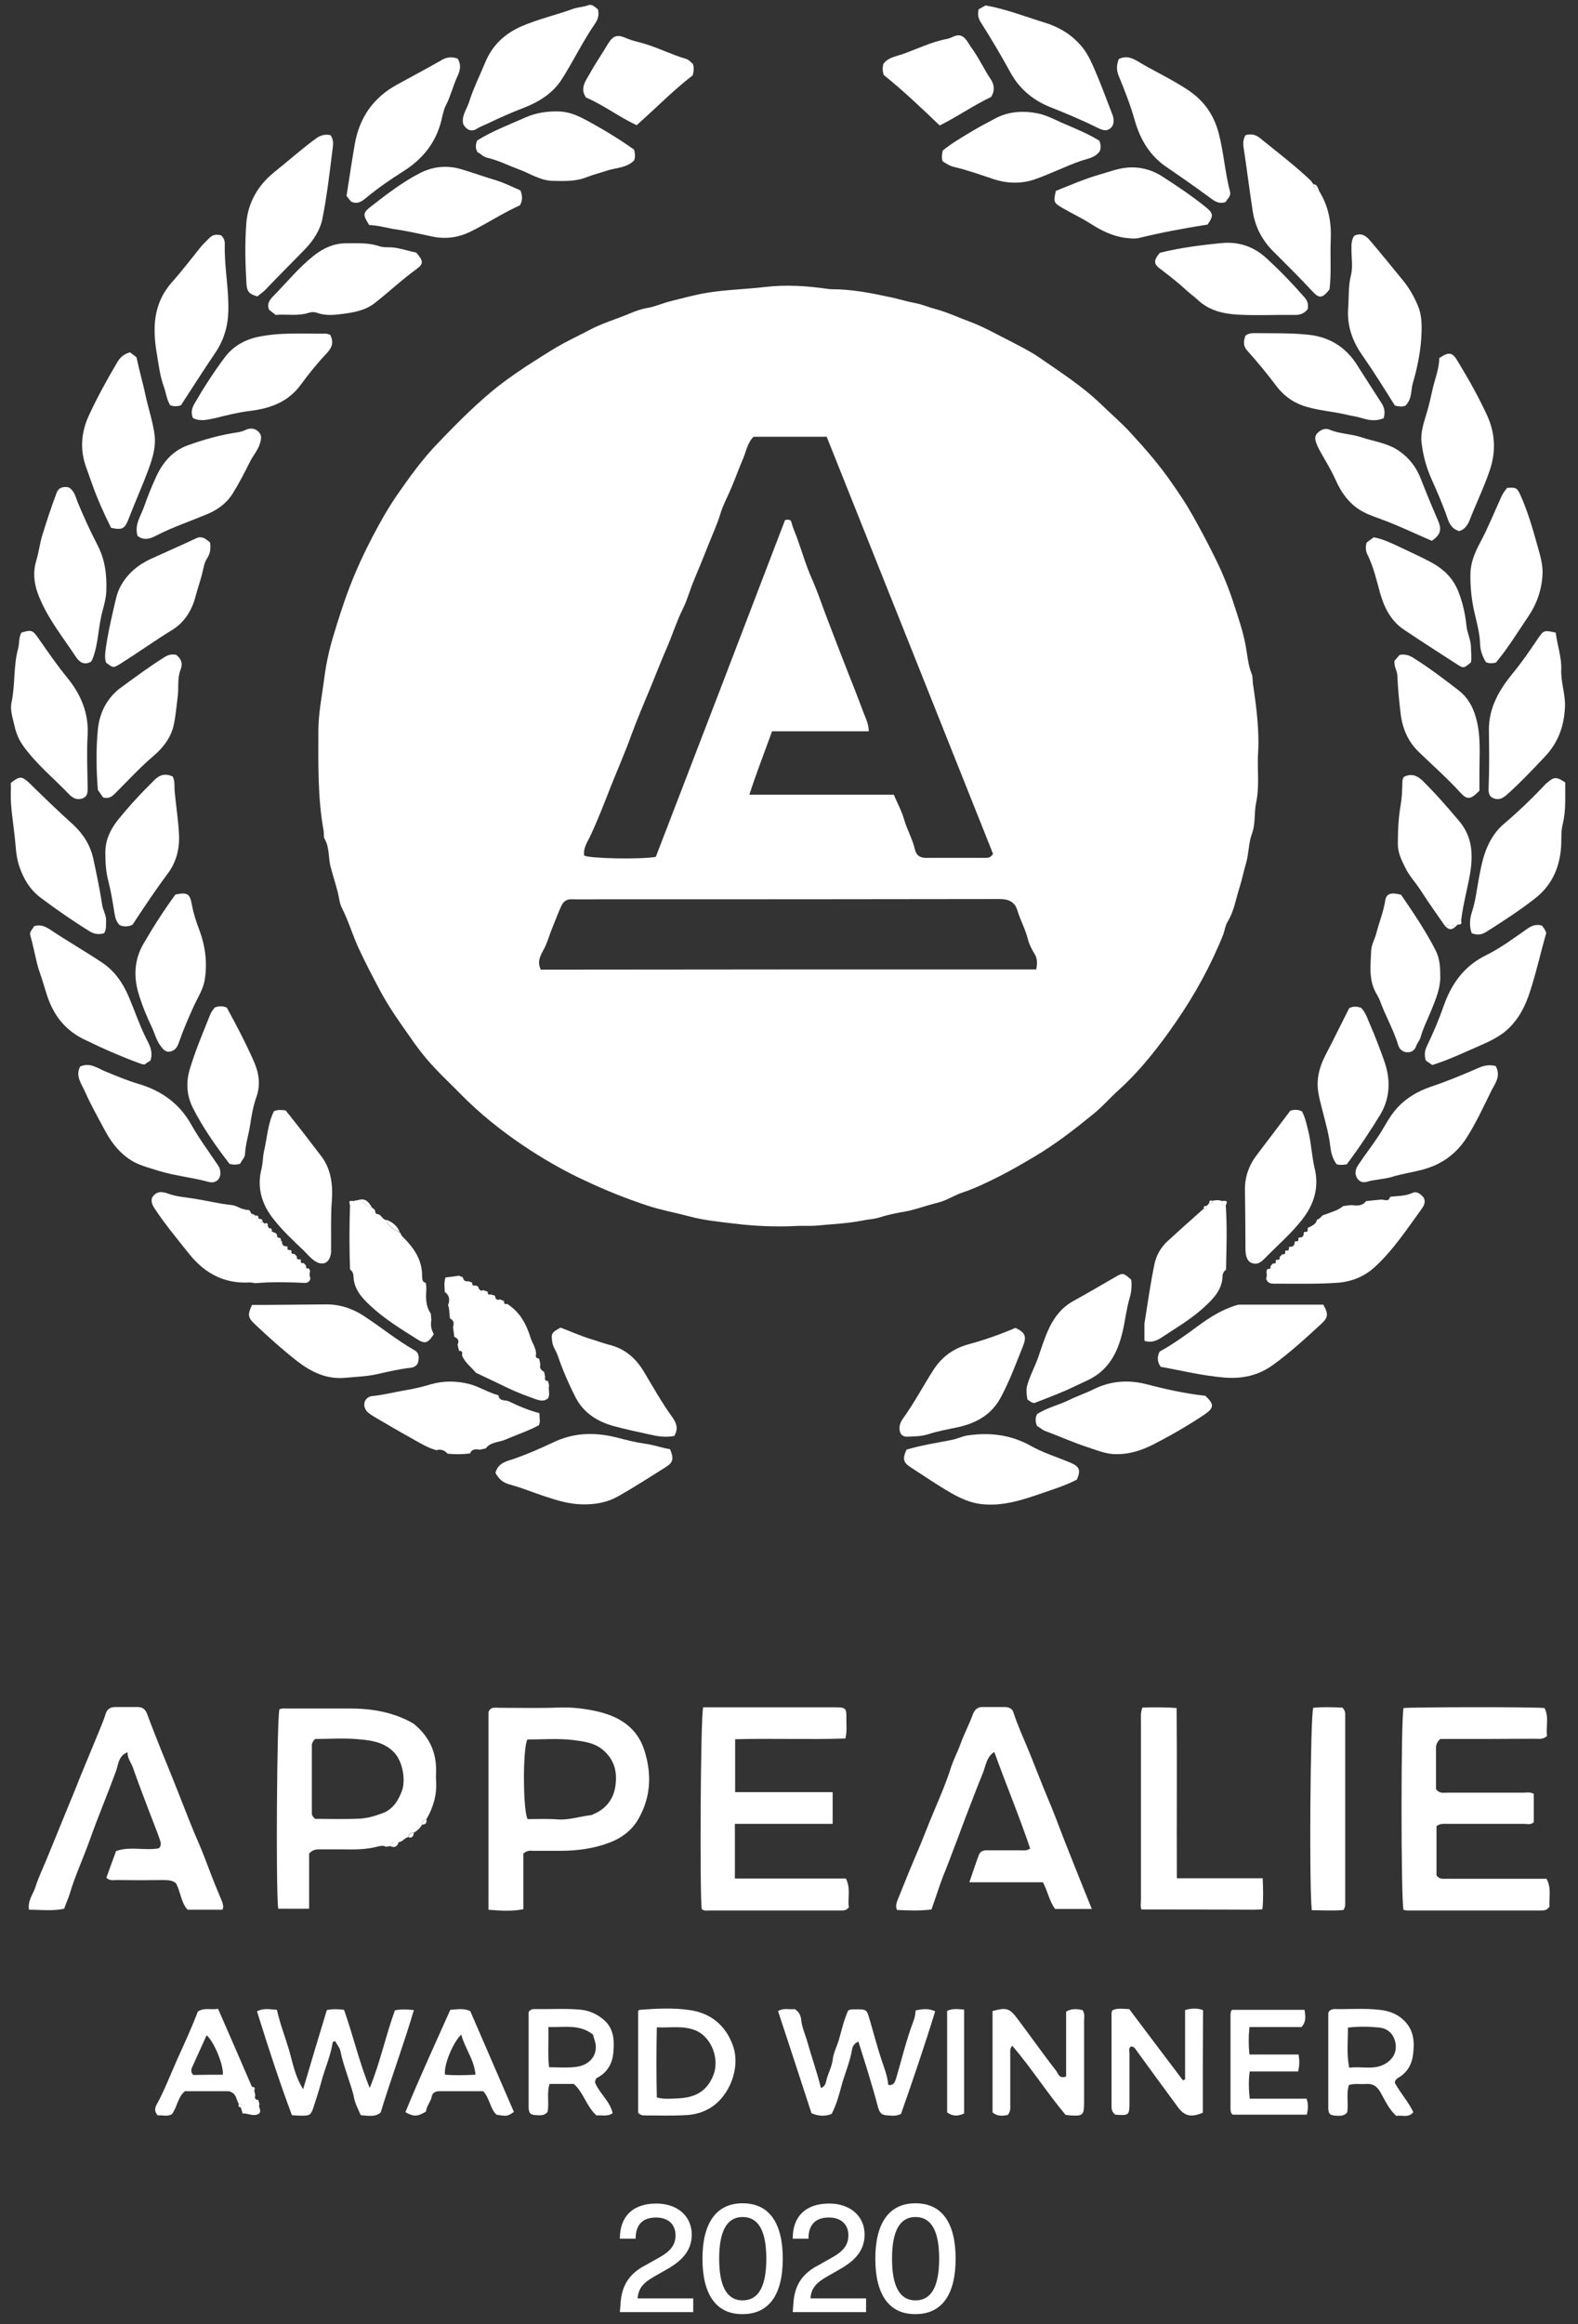 <svg width="106" height="156" viewBox="0 0 106 156" fill="none" xmlns="http://www.w3.org/2000/svg">
<rect x="0" y="0" width="106" height="156" fill="#333333" stroke="none"/>
<path d="M84.5 50.727C84.466 51.765 84.6 52.821 84.382 53.86C84.232 54.563 84.349 55.301 84.098 55.954C83.863 56.591 83.897 57.244 83.712 57.898C83.545 58.467 83.427 59.07 83.243 59.64C83.009 60.377 82.891 61.165 82.472 61.852C82.305 62.12 82.272 62.438 82.171 62.723C81.333 64.817 80.261 66.761 78.987 68.604C77.865 70.229 76.642 71.804 75.168 73.144C74.564 73.68 74.045 74.3 73.408 74.803C72.152 75.825 70.878 76.814 69.488 77.635C68.717 78.087 67.929 78.556 67.125 78.958C66.321 79.36 65.5 79.763 64.645 80.047C64.243 80.181 63.875 80.399 63.473 80.567C63.154 80.701 62.803 80.768 62.467 80.868C61.914 81.019 61.378 81.22 60.792 81.321C60.206 81.421 59.619 81.538 59.049 81.723C58.681 81.84 58.312 81.84 57.944 81.924C56.938 82.125 55.933 82.158 54.911 82.259C54.408 82.309 53.906 82.259 53.403 82.293C52.029 82.359 50.639 82.293 49.281 82.125C48.293 82.008 47.271 81.907 46.282 81.639C45.344 81.388 44.389 81.22 43.484 80.919C42.06 80.449 40.686 79.897 39.329 79.26C37.871 78.59 36.481 77.785 35.157 76.897C33.666 75.892 32.259 74.77 30.985 73.48C30.365 72.843 29.712 72.24 29.109 71.586C28.522 70.95 27.986 70.263 27.5 69.542C26.797 68.554 26.093 67.548 25.523 66.476C25.021 65.538 24.535 64.6 24.082 63.628C23.68 62.757 23.412 61.818 22.977 60.964C22.809 60.645 22.776 60.277 22.708 59.958C22.558 59.372 22.373 58.802 22.223 58.233C22.038 57.596 22.155 56.909 21.804 56.306C21.72 56.155 21.77 55.937 21.737 55.753C21.335 53.541 21.385 51.313 21.385 49.085C21.385 47.861 21.636 46.689 21.787 45.482C21.904 44.578 22.105 43.639 22.373 42.751C22.708 41.645 23.044 40.556 23.462 39.467C23.915 38.278 24.451 37.122 25.037 35.999C25.54 35.044 26.076 34.089 26.679 33.218C27.517 32.012 28.372 30.822 29.394 29.766C30.499 28.61 31.622 27.471 32.845 26.432C33.649 25.745 34.504 25.142 35.392 24.556C36.045 24.137 36.699 23.718 37.369 23.316C38.056 22.914 38.776 22.579 39.48 22.21C40.368 21.724 41.34 21.439 42.278 21.054C42.663 20.886 43.082 20.736 43.501 20.669C44.004 20.585 44.473 20.367 44.975 20.233C45.696 20.049 46.416 19.864 47.137 19.714C48.544 19.445 49.985 19.429 51.409 19.261C52.833 19.094 54.241 19.194 55.632 19.395C55.715 19.412 55.799 19.412 55.883 19.412C57.24 19.412 58.563 19.68 59.887 19.965C60.423 20.082 60.959 20.25 61.512 20.35C61.965 20.434 62.4 20.635 62.87 20.752C63.657 20.97 64.411 21.322 65.182 21.607C66.086 21.942 66.924 22.428 67.795 22.863C68.466 23.215 69.153 23.55 69.772 23.969C71.197 24.958 72.671 25.896 73.928 27.102C74.615 27.773 75.352 28.392 75.988 29.096C76.977 30.169 77.949 31.291 78.77 32.498C79.239 33.168 79.691 33.838 80.093 34.558C80.613 35.48 81.115 36.418 81.585 37.373C82.121 38.445 82.573 39.551 82.925 40.674C83.21 41.545 83.511 42.433 83.679 43.355C83.796 43.974 83.83 44.628 84.081 45.231C84.165 45.432 84.131 45.683 84.165 45.901C84.399 47.476 84.617 49.085 84.5 50.727ZM50.337 53.34C52.063 53.34 53.671 53.34 55.28 53.34C56.888 53.34 58.48 53.34 60.038 53.34C60.306 53.96 60.574 54.446 60.725 54.982C60.926 55.686 61.295 56.306 61.462 57.026C61.546 57.395 61.78 57.579 62.183 57.579C63.523 57.579 64.863 57.579 66.204 57.579C66.371 57.579 66.539 57.579 66.706 57.311C63.004 48.029 59.284 38.697 55.531 29.314C53.872 29.314 52.247 29.314 50.622 29.314C50.22 29.699 50.136 30.252 49.935 30.738C49.65 31.392 49.416 32.062 49.131 32.732C48.896 33.302 48.594 33.838 48.41 34.424C48.209 35.111 47.907 35.765 47.639 36.435C47.304 37.289 46.953 38.144 46.601 38.981C46.349 39.585 46.182 40.221 45.897 40.808C45.461 41.679 45.176 42.6 44.791 43.489C44.423 44.326 44.087 45.197 43.736 46.052C43.267 47.175 42.797 48.28 42.379 49.42C41.96 50.576 41.457 51.715 41.005 52.854C40.569 53.96 40.15 55.066 39.631 56.155C39.446 56.541 39.162 56.943 39.245 57.428C39.631 57.63 43.082 57.697 44.054 57.512C46.953 49.989 49.851 42.45 52.733 34.91C52.951 34.86 53.135 34.86 53.169 35.078C53.252 35.413 53.403 35.731 53.52 36.05C53.872 37.005 54.14 37.976 54.559 38.898C54.877 39.618 55.129 40.355 55.397 41.076C55.632 41.696 55.866 42.316 56.101 42.919C56.352 43.572 56.603 44.226 56.855 44.862C57.223 45.801 57.608 46.756 57.96 47.711C58.111 48.13 58.346 48.532 58.362 49.085C56.168 49.085 54.006 49.085 51.862 49.085C51.342 50.526 50.823 51.849 50.337 53.34ZM69.605 65.069C69.689 64.666 69.689 64.331 69.488 64.013C69.303 63.712 69.136 63.393 69.052 63.058C68.884 62.371 68.533 61.751 68.332 61.081C68.164 60.545 67.762 60.344 67.142 60.344C58.195 60.361 49.265 60.361 40.318 60.361C39.698 60.361 39.061 60.377 38.441 60.361C38.089 60.344 37.855 60.478 37.704 60.813C37.486 61.282 37.319 61.751 37.117 62.237C36.95 62.639 36.833 63.041 36.665 63.443C36.447 63.946 35.995 64.432 36.33 65.085C47.405 65.069 58.48 65.069 69.605 65.069Z" fill="white"/>
<path d="M96.747 116.723C96.546 116.908 96.463 117.092 96.463 117.31C96.463 118.248 96.463 119.186 96.463 120.091C96.68 120.393 96.948 120.326 97.183 120.326C98.892 120.326 100.618 120.326 102.327 120.326C102.545 120.326 102.779 120.259 103.03 120.409C103.03 121.029 103.03 121.666 103.03 122.303C102.829 122.504 102.595 122.42 102.377 122.42C100.668 122.42 98.942 122.42 97.233 122.42C96.982 122.42 96.731 122.387 96.496 122.571C96.496 123.66 96.496 124.766 96.496 125.871C96.664 126.156 96.965 126.106 97.216 126.106C99.21 126.106 101.187 126.106 103.181 126.106C103.416 126.106 103.634 126.106 103.885 126.106C104.237 126.743 104.036 127.396 104.086 127.966C103.918 128.234 103.717 128.234 103.5 128.234C100.5 128.234 97.518 128.234 94.519 128.234C94.435 128.234 94.352 128.2 94.284 128.2C94.1 127.715 94.1 115.182 94.284 114.646C94.787 114.579 103.081 114.562 103.751 114.646C104.069 115.249 103.835 115.919 103.918 116.522C103.65 116.774 103.366 116.707 103.097 116.707C101.003 116.723 98.892 116.723 96.747 116.723Z" fill="white"/>
<path d="M47.237 114.596C47.438 114.596 47.639 114.596 47.824 114.596C50.571 114.596 53.302 114.596 56.05 114.596C56.821 114.596 56.871 114.629 56.854 115.417C56.854 115.802 56.904 116.204 56.787 116.69C54.341 116.774 51.895 116.673 49.382 116.74C49.382 117.93 49.382 119.069 49.382 120.292C51.543 120.292 53.721 120.292 55.933 120.292C55.933 121.013 55.933 121.666 55.933 122.42C53.755 122.42 51.577 122.42 49.365 122.42C49.365 123.677 49.365 124.833 49.365 126.089C51.878 126.089 54.358 126.089 56.821 126.089C57.173 126.776 56.921 127.43 57.022 128.016C56.837 128.267 56.62 128.234 56.402 128.234C53.487 128.234 50.588 128.234 47.673 128.234C47.488 128.234 47.287 128.284 47.136 128.133C47.002 127.279 47.053 115.132 47.237 114.596Z" fill="white"/>
<path d="M35.157 124.414C35.157 125.62 35.157 126.86 35.157 128.15C34.37 128.301 33.616 128.251 32.812 128.184C32.812 123.744 32.812 119.354 32.812 114.981C32.812 114.847 32.895 114.746 33.013 114.663C33.197 114.595 33.398 114.629 33.616 114.629C34.939 114.629 36.246 114.663 37.57 114.612C38.475 114.579 39.379 114.696 40.234 114.897C41.641 115.249 42.797 115.969 43.283 117.477C43.803 119.103 43.719 120.677 42.848 122.152C42.429 122.856 41.775 123.358 40.988 123.66C39.916 124.079 38.776 124.229 37.62 124.229C37.017 124.229 36.414 124.229 35.794 124.229C35.61 124.213 35.408 124.196 35.157 124.414ZM35.442 122.102C36.079 122.102 36.766 122.068 37.419 122.118C38.206 122.185 38.944 121.917 39.698 121.834C39.815 121.817 39.882 121.75 39.983 121.716C40.736 121.364 41.189 120.744 41.323 119.974C41.474 119.069 41.34 118.231 40.602 117.544C39.983 116.958 39.212 116.891 38.475 116.79C37.469 116.673 36.431 116.757 35.425 116.757C35.107 117.343 35.124 121.532 35.442 122.102Z" fill="white"/>
<path d="M26.21 123.911C26.11 123.928 26.026 123.945 25.925 123.961C25.774 123.861 25.59 123.894 25.439 123.928C24.585 124.163 23.714 124.146 22.826 124.129C22.39 124.129 21.938 124.129 21.502 124.129C21.251 124.129 20.999 124.146 20.765 124.414C20.765 125.603 20.765 126.843 20.765 128.117C20.028 128.117 19.358 128.117 18.687 128.117C18.52 126.793 18.604 115.182 18.771 114.73C18.972 114.646 19.173 114.679 19.391 114.679C20.731 114.679 22.072 114.679 23.412 114.679C24.953 114.663 26.428 114.914 27.768 115.685C28.79 116.506 29.326 117.561 29.293 118.902C29.293 119.103 29.276 119.32 29.293 119.521C29.36 120.46 29.109 121.314 28.64 122.118C28.439 122.152 28.321 122.252 28.355 122.47C28.221 122.705 28.02 122.889 27.785 123.023C27.567 123.006 27.467 123.107 27.433 123.308C27.182 123.342 27.048 123.643 26.763 123.643C26.529 123.626 26.294 123.61 26.21 123.911ZM21.167 122.085C22.155 122.085 23.177 122.118 24.2 122.068C24.702 122.035 25.222 121.884 25.707 121.7C26.378 121.448 26.746 120.879 26.998 120.208C27.249 119.555 27.098 118.215 26.411 117.561C25.791 116.958 25.004 116.824 24.25 116.757C23.211 116.64 22.172 116.723 21.167 116.723C21.016 116.874 20.949 117.008 20.949 117.142C20.949 118.65 20.949 120.158 20.949 121.666C20.932 121.817 21.016 121.951 21.167 122.085Z" fill="white"/>
<path d="M62.568 128.167C61.764 128.267 61.01 128.234 60.256 128.2C60.138 127.932 60.222 127.748 60.289 127.547C60.675 126.592 61.06 125.62 61.462 124.682C61.948 123.576 62.367 122.42 62.853 121.297C63.221 120.426 63.59 119.555 63.875 118.65C64.059 118.081 64.344 117.561 64.545 116.991C64.779 116.355 65.098 115.752 65.332 115.115C65.466 114.73 65.684 114.562 66.053 114.579C66.539 114.579 67.008 114.579 67.494 114.579C67.779 114.579 67.996 114.679 68.08 114.947C68.348 115.785 68.717 116.589 69.052 117.394C69.521 118.516 69.94 119.655 70.409 120.761C70.778 121.616 71.096 122.487 71.431 123.358C71.783 124.263 72.151 125.151 72.503 126.056C72.772 126.726 73.04 127.379 73.341 128.133C72.47 128.133 71.682 128.133 70.878 128.133C70.493 127.631 70.392 126.977 70.057 126.341C68.466 126.341 66.823 126.341 65.115 126.341C65.349 125.67 65.533 125.084 65.751 124.514C65.852 124.229 66.103 124.179 66.371 124.196C67.075 124.196 67.795 124.196 68.499 124.196C68.717 124.196 68.951 124.246 69.203 124.079C68.466 121.901 67.578 119.773 66.79 117.595C66.254 117.93 66.22 118.533 66.019 119.019C65.617 120.007 65.232 121.013 64.847 122.018C64.595 122.671 64.361 123.341 64.109 123.978C63.858 124.632 63.623 125.285 63.355 125.922C63.071 126.659 62.853 127.396 62.568 128.167Z" fill="white"/>
<path d="M14.934 128.183C14.197 128.183 13.426 128.183 12.605 128.183C12.17 127.731 12.153 127.061 11.835 126.424C11.65 126.24 11.365 126.19 11.03 126.19C9.958 126.206 8.902 126.206 7.83 126.19C7.612 126.19 7.378 126.257 7.143 126.039C7.344 125.469 7.562 124.9 7.797 124.246C8.701 123.911 9.69 124.229 10.662 124.062C10.913 123.844 10.762 123.576 10.695 123.358C10.477 122.738 10.226 122.135 9.992 121.515C9.64 120.577 9.271 119.622 8.936 118.667C8.819 118.315 8.551 118.03 8.567 117.611C7.947 117.863 7.947 118.449 7.797 118.868C7.227 120.426 6.574 121.967 6.021 123.526C5.585 124.749 5.032 125.922 4.664 127.178C4.58 127.463 4.429 127.748 4.312 128.116C3.541 128.284 2.737 128.183 1.949 128.183C1.849 127.564 2.217 127.161 2.368 126.692C2.586 126.005 2.904 125.352 3.172 124.698C3.625 123.593 4.077 122.487 4.529 121.381C4.798 120.728 5.066 120.091 5.317 119.437C5.786 118.315 6.238 117.192 6.708 116.07C6.842 115.735 6.992 115.383 7.093 115.048C7.193 114.713 7.411 114.579 7.746 114.579C8.249 114.579 8.752 114.579 9.254 114.579C9.573 114.579 9.774 114.729 9.891 115.065C10.209 115.936 10.561 116.79 10.896 117.645C11.265 118.549 11.633 119.437 11.985 120.342C12.454 121.532 12.907 122.721 13.426 123.894C13.778 124.732 14.08 125.586 14.415 126.424C14.582 126.843 14.767 127.262 14.934 127.681C14.968 127.848 15.051 127.982 14.934 128.183Z" fill="white"/>
<path d="M76.675 128.167C76.591 127.949 76.642 127.714 76.642 127.48C76.642 123.492 76.642 119.488 76.642 115.5C76.642 115.232 76.608 114.947 76.742 114.612C77.446 114.595 78.2 114.579 79.038 114.646C79.071 118.432 79.038 122.219 79.054 126.072C80.981 126.072 82.874 126.072 84.818 126.072C84.852 126.826 84.868 127.48 84.801 128.15C84.617 128.167 84.433 128.183 84.248 128.183C81.718 128.167 79.188 128.167 76.675 128.167Z" fill="white"/>
<path d="M10.109 71.184C9.975 71.268 9.841 71.352 9.707 71.452C9.64 71.436 9.573 71.436 9.506 71.419C8.165 70.933 6.875 70.363 5.602 69.743C4.295 69.09 3.541 68.051 3.122 66.694C2.971 66.208 2.821 65.705 2.653 65.219C2.485 64.75 2.402 64.264 2.284 63.779C2.201 63.41 2.117 63.058 2.016 62.706C2.033 62.455 2.217 62.338 2.284 62.17C2.703 62.036 3.022 62.17 3.357 62.388C4.479 63.142 5.652 63.812 6.791 64.566C7.679 65.136 8.249 65.957 8.668 66.945C9.037 67.817 9.338 68.721 9.757 69.576C9.958 70.011 10.327 70.497 10.109 71.184Z" fill="white"/>
<path d="M96.211 71.486C96.061 71.385 95.927 71.285 95.776 71.184C95.675 70.849 95.692 70.547 95.843 70.229C96.262 69.358 96.647 68.47 96.965 67.548C97.485 66.074 98.306 64.868 99.797 64.13C100.785 63.644 101.69 62.974 102.595 62.338C102.93 62.103 103.215 62.036 103.567 62.12C103.701 62.271 103.801 62.421 103.868 62.622C103.5 63.896 103.215 65.203 102.796 66.493C102.461 67.565 101.975 68.503 101.121 69.224C100.584 69.659 99.964 69.944 99.344 70.212C98.339 70.648 97.334 71.134 96.211 71.486Z" fill="white"/>
<path d="M88.655 12.894C89.241 13.866 89.442 14.938 89.392 16.061C89.342 17.183 89.442 18.323 89.308 19.428C88.806 20.048 88.621 20.065 88.102 19.495C87.264 18.591 86.393 17.736 85.522 16.865C84.784 16.128 84.315 15.24 84.148 14.168C83.93 12.777 83.763 11.37 83.545 9.962C83.494 9.661 83.494 9.376 83.662 9.074C84.014 8.974 84.332 9.007 84.667 9.292C85.806 10.213 86.963 11.101 88.018 12.09C88.085 12.157 88.135 12.258 88.203 12.325C88.303 12.71 88.42 12.827 88.655 12.894Z" fill="white"/>
<path d="M100.484 44.477C100.232 44.527 100.031 44.544 99.814 44.444C99.612 44.108 99.445 43.706 99.428 43.304C99.411 42.433 99.143 41.612 98.976 40.791C98.825 40.02 98.758 39.266 98.775 38.496C98.791 37.725 99.093 37.038 99.445 36.385C99.981 35.379 100.4 34.324 100.869 33.302C100.97 33.084 101.104 32.916 101.238 32.749C101.858 32.699 101.908 32.749 102.142 33.251C102.628 34.34 102.963 35.496 103.282 36.653C103.449 37.256 103.65 37.876 103.617 38.546C103.567 39.585 103.231 40.54 102.662 41.377C101.958 42.416 101.305 43.489 100.484 44.477Z" fill="white"/>
<path d="M98.021 35.647C97.585 35.53 97.384 35.228 97.233 34.792C96.932 33.904 96.546 33.016 96.161 32.162C95.809 31.375 95.591 30.553 95.491 29.716C95.407 29.046 95.642 28.375 95.826 27.756C95.993 27.219 96.111 26.666 96.228 26.147C96.379 25.443 96.68 24.756 96.68 24.036C97.351 23.584 97.569 23.634 97.954 24.304C98.657 25.46 99.328 26.65 99.897 27.89C100.434 29.062 100.501 30.285 100.082 31.542C99.696 32.681 99.177 33.754 98.741 34.859C98.624 35.161 98.44 35.53 98.021 35.647Z" fill="white"/>
<path d="M22.206 9.074C22.39 9.342 22.39 9.61 22.356 9.879C22.155 11.487 21.971 13.112 21.653 14.704C21.502 15.441 21.066 16.111 20.547 16.664C19.642 17.602 18.704 18.524 17.799 19.479C17.631 19.647 17.447 19.747 17.296 19.898C16.76 19.747 16.593 19.579 16.559 19.094C16.475 17.736 16.442 16.379 16.543 15.022C16.643 13.615 17.33 12.442 18.402 11.571C19.374 10.8 20.296 9.962 21.301 9.242C21.636 9.041 21.887 9.007 22.206 9.074Z" fill="white"/>
<path d="M5.384 71.586C6.071 71.284 6.574 71.72 7.127 71.938C7.83 72.223 8.534 72.524 9.271 72.742C10.829 73.194 12.052 74.066 12.84 75.473C13.359 76.394 13.979 77.232 14.566 78.103C14.633 78.204 14.716 78.305 14.75 78.422C14.951 79.008 14.582 79.494 13.996 79.327C12.89 79.025 11.751 78.924 10.662 78.589C10.092 78.405 9.522 78.271 8.986 77.986C8.149 77.517 7.562 76.813 7.11 75.992C6.624 75.088 6.121 74.2 5.702 73.261C5.468 72.725 5.049 72.223 5.384 71.586Z" fill="white"/>
<path d="M8.735 23.651C8.886 23.768 9.037 23.869 9.171 23.986C9.355 24.874 9.606 25.729 9.791 26.6C9.975 27.454 10.26 28.275 10.377 29.146C10.494 29.951 10.26 30.721 9.992 31.459C9.573 32.598 9.07 33.704 8.634 34.843C8.383 35.48 8.232 35.597 7.462 35.429C6.976 34.458 6.523 33.452 6.155 32.397C6.037 32.062 5.92 31.743 5.803 31.408C5.351 30.202 5.451 29.012 5.97 27.89C6.54 26.65 7.21 25.444 7.914 24.254C8.115 23.936 8.366 23.751 8.735 23.651Z" fill="white"/>
<path d="M40.167 0.63C40.251 0.982 40.184 1.267 39.982 1.568C39.161 2.758 38.541 4.048 37.771 5.271C37.151 6.259 36.229 6.829 35.157 7.248C34.37 7.55 33.599 7.885 32.845 8.253C32.56 8.387 32.275 8.488 32.007 8.655C31.655 8.873 31.32 8.706 31.119 8.337C30.985 7.784 31.354 7.332 31.505 6.863C31.789 5.958 32.208 5.12 32.577 4.232C33.046 3.059 33.884 2.272 35.023 1.769C36.146 1.283 37.335 1.015 38.491 0.596C38.826 0.479 39.178 0.479 39.53 0.345C39.781 0.261 39.966 0.479 40.167 0.63Z" fill="white"/>
<path d="M75.151 3.964C75.787 3.646 76.273 4.031 76.709 4.283C77.731 4.869 78.787 5.372 79.775 6.025C80.864 6.745 81.534 7.684 81.869 8.957C82.204 10.247 82.288 11.571 82.623 12.861C82.707 13.179 82.439 13.347 82.322 13.565C81.92 13.699 81.651 13.548 81.333 13.313C80.361 12.593 79.373 11.906 78.368 11.219C77.228 10.448 76.592 9.359 76.223 8.069C75.938 7.064 75.553 6.075 75.151 5.104C75 4.718 74.983 4.417 75.151 3.964Z" fill="white"/>
<path d="M4.613 32.715C4.999 32.933 5.082 33.369 5.216 33.704C5.618 34.676 6.054 35.631 6.54 36.569C7.059 37.557 7.177 38.563 7.143 39.652C7.126 40.272 6.909 40.841 6.791 41.411C6.607 42.282 6.574 43.187 6.289 44.041C6.238 44.175 6.188 44.309 6.121 44.41C5.652 44.678 5.334 44.444 5.099 44.092C4.295 42.869 3.373 41.729 2.77 40.389C2.351 39.501 2.134 38.579 2.452 37.574C2.603 37.072 2.67 36.519 2.82 35.999C3.122 35.011 3.44 34.039 3.809 33.067C3.926 32.749 4.211 32.632 4.613 32.715Z" fill="white"/>
<path d="M100.467 71.552C100.836 72.206 100.45 72.692 100.216 73.144C99.663 74.25 99.16 75.373 98.49 76.411C97.77 77.5 96.798 78.187 95.508 78.522C94.854 78.69 94.167 78.79 93.514 78.992C92.961 79.159 92.358 79.159 91.805 79.327C91.554 79.394 91.302 79.327 91.151 79.059C90.984 78.774 91.051 78.472 91.219 78.221C91.671 77.534 92.174 76.897 92.626 76.21C93.028 75.59 93.346 74.92 93.849 74.367C94.486 73.68 95.24 73.245 96.111 72.943C97.217 72.575 98.306 72.122 99.378 71.653C99.78 71.486 100.099 71.469 100.467 71.552Z" fill="white"/>
<path d="M104.505 42.466C104.606 43.304 104.907 44.108 104.874 44.946C104.84 45.784 105.158 46.588 105.125 47.426C105.075 48.716 104.673 49.855 103.768 50.794C102.947 51.665 102.126 52.536 101.221 53.34C100.936 53.592 100.668 53.726 100.316 53.575C99.981 53.441 99.981 53.122 99.998 52.821C100.048 51.547 100.032 50.274 100.015 49.001C99.998 47.543 100.685 46.337 101.573 45.248C102.21 44.477 102.763 43.673 103.315 42.852C103.684 42.316 103.718 42.282 104.505 42.466Z" fill="white"/>
<path d="M98.859 62.639C98.691 62.17 98.725 61.701 98.859 61.265C99.11 60.528 99.194 59.757 99.328 59.02C99.478 58.249 99.612 57.479 99.948 56.758C100.199 56.205 100.551 55.703 101.003 55.317C101.975 54.496 102.896 53.608 103.768 52.687C103.818 52.62 103.885 52.57 103.952 52.519C104.388 52.134 104.572 52.134 105.142 52.519C105.125 53.424 105.209 54.362 104.974 55.317C104.84 55.837 104.907 56.39 104.857 56.943C104.739 58.333 104.187 59.489 103.064 60.344C102.025 61.148 100.919 61.868 99.797 62.572C99.462 62.773 99.194 62.757 98.859 62.639Z" fill="white"/>
<path d="M6.992 62.639C6.641 62.74 6.356 62.706 6.037 62.522C4.898 61.818 3.809 61.064 2.737 60.26C2.016 59.724 1.564 58.97 1.279 58.099C1.061 57.428 1.061 56.758 0.978 56.071C0.877 55.1 0.693 54.128 0.726 53.139C0.743 52.938 0.726 52.72 0.726 52.553C1.313 52.084 1.463 52.084 1.966 52.553C2.938 53.508 3.91 54.446 4.915 55.351C5.585 55.971 6.071 56.725 6.272 57.663C6.49 58.685 6.708 59.69 6.858 60.712C6.909 61.098 7.16 61.45 7.126 61.852C7.11 62.12 7.16 62.371 6.992 62.639Z" fill="white"/>
<path d="M1.43 42.466C2.117 42.248 2.2 42.299 2.586 42.852C3.206 43.74 3.826 44.644 4.513 45.482C5.434 46.605 5.97 47.878 5.886 49.352C5.819 50.509 5.87 51.648 5.886 52.804C5.886 53.122 5.92 53.457 5.535 53.592C5.183 53.709 4.915 53.592 4.647 53.323C3.608 52.234 2.418 51.279 1.53 50.023C1.262 49.637 1.078 49.202 0.977 48.733C0.86 48.196 0.659 47.677 0.776 47.141C1.028 45.951 0.894 44.728 1.212 43.555C1.312 43.203 1.245 42.835 1.43 42.466Z" fill="white"/>
<path d="M69.672 95.73C69.538 95.445 69.538 95.193 69.655 94.925C70.308 94.49 71.096 94.322 71.816 93.97C72.353 93.702 72.922 93.518 73.458 93.25C74.581 92.697 75.737 92.597 76.96 92.898C77.614 93.066 78.284 93.233 78.954 93.367C79.624 93.501 80.294 93.618 80.965 93.686C81.568 94.255 81.568 94.49 80.914 94.942C79.792 95.696 78.619 96.366 77.412 96.986C76.659 97.355 75.888 97.606 75.033 97.606C74.363 97.623 73.76 97.371 73.157 97.171C72.151 96.852 71.197 96.416 70.208 96.048C70.007 95.981 69.873 95.813 69.672 95.73Z" fill="white"/>
<path d="M23.58 13.531C23.496 13.431 23.379 13.28 23.278 13.146C23.462 11.973 23.63 10.834 23.831 9.678C24.149 7.885 25.071 6.544 26.713 5.656C27.718 5.104 28.74 4.567 29.729 3.998C30.064 3.813 30.399 3.813 30.734 3.931C30.985 4.299 30.918 4.701 30.767 5.037C30.449 5.69 30.298 6.394 29.963 7.047C29.796 7.365 29.729 7.751 29.645 8.103C29.259 9.627 28.355 10.716 27.031 11.537C26.21 12.057 25.389 12.626 24.635 13.246C24.35 13.481 24.049 13.749 23.58 13.531Z" fill="white"/>
<path d="M33.281 98.863C33.465 98.142 34.102 98.075 34.604 97.891C35.459 97.589 36.296 97.221 37.117 96.835C38.558 96.132 40.016 96.115 41.541 96.517C42.127 96.668 42.713 96.819 43.317 96.902C43.903 96.969 44.439 97.187 45.009 97.271C45.277 97.924 45.227 98.159 44.691 98.494C43.652 99.147 42.613 99.818 41.541 100.421C40.753 100.873 39.949 100.99 39.094 100.974C38.19 100.957 37.352 100.689 36.497 100.404C35.794 100.17 35.107 99.885 34.386 99.684C33.8 99.533 33.565 99.349 33.281 98.863Z" fill="white"/>
<path d="M94.402 27.236C94.201 27.303 93.983 27.303 93.698 27.219C92.994 26.097 92.274 24.941 91.503 23.835C90.833 22.88 90.464 21.824 90.565 20.635C90.615 19.914 90.565 19.194 90.749 18.473C90.883 17.937 90.783 17.351 90.783 16.781C90.783 16.446 90.766 16.111 90.967 15.826C91.453 15.592 91.788 15.843 92.056 16.178C92.793 17.032 93.497 17.921 94.218 18.792C94.636 19.294 94.955 19.847 95.223 20.467C95.491 21.07 95.508 21.69 95.491 22.294C95.457 23.483 95.223 24.639 94.888 25.779C94.77 26.248 94.854 26.784 94.402 27.236Z" fill="white"/>
<path d="M65.734 0.63C65.919 0.529 66.086 0.429 66.204 0.362C67.594 0.613 68.868 1.116 70.174 1.518C71.213 1.836 72.101 2.389 72.788 3.277C73.123 3.73 73.341 4.232 73.559 4.735C73.978 5.707 74.33 6.678 74.715 7.667C74.866 8.035 74.832 8.404 74.615 8.588C74.313 8.856 74.028 8.722 73.71 8.572C72.704 8.069 71.666 7.633 70.61 7.215C69.437 6.762 68.499 5.991 67.896 4.902C67.259 3.746 66.589 2.607 65.885 1.501C65.701 1.216 65.668 0.965 65.734 0.63Z" fill="white"/>
<path d="M72.336 99.315C71.582 99.7 70.845 99.935 70.108 100.186C68.75 100.655 67.41 101.124 65.919 100.957C65.198 100.873 64.562 100.588 63.959 100.253C63.02 99.717 62.115 99.097 61.211 98.511C60.675 98.176 60.608 97.941 60.892 97.304C61.881 97.003 62.903 96.852 63.925 96.651C64.294 96.584 64.629 96.4 64.997 96.349C66.489 96.132 67.896 96.299 69.219 97.036C70.074 97.522 70.996 97.79 71.9 98.176C72.503 98.427 72.621 98.678 72.336 99.315Z" fill="white"/>
<path d="M17.632 82.007C17.682 82.041 17.715 82.091 17.766 82.125C17.766 82.259 17.833 82.326 17.984 82.292C18.017 82.343 18.034 82.393 18.067 82.443C18.034 82.611 18.084 82.678 18.268 82.644C18.285 82.661 18.302 82.678 18.319 82.694C18.302 82.912 18.386 83.046 18.637 83.029C18.654 83.046 18.671 83.063 18.687 83.08C18.654 83.247 18.721 83.314 18.888 83.281C18.905 83.297 18.922 83.314 18.939 83.331C18.939 83.566 19.039 83.666 19.274 83.649C19.29 83.666 19.29 83.683 19.324 83.7C19.274 83.867 19.358 83.934 19.525 83.901C19.542 83.918 19.558 83.934 19.575 83.951C19.558 84.102 19.592 84.202 19.76 84.152C19.827 84.219 19.877 84.269 19.944 84.336C19.91 84.521 20.011 84.554 20.162 84.521C20.178 84.537 20.195 84.554 20.212 84.571C20.178 84.722 20.229 84.822 20.396 84.772C20.447 84.839 20.514 84.889 20.564 84.956C20.53 85.141 20.631 85.157 20.765 85.141C20.782 85.208 20.798 85.258 20.832 85.325C20.782 85.476 20.782 85.643 20.849 85.794C20.832 85.978 20.715 86.079 20.53 86.112C19.408 86.062 18.285 86.029 17.146 86.129C17.029 86.112 16.895 86.079 16.777 86.079C15.102 86.179 13.778 85.492 12.739 84.202C11.935 83.197 11.097 82.192 10.377 81.103C10.226 80.868 10.142 80.667 10.209 80.399C10.477 79.963 10.829 79.947 11.282 80.114C11.868 80.332 12.505 80.365 13.108 80.466C13.929 80.6 14.75 80.801 15.571 80.885C15.906 80.918 16.174 81.17 16.509 81.186C16.543 81.388 16.643 81.522 16.878 81.454C16.962 81.488 17.062 81.522 17.146 81.572C17.112 81.739 17.196 81.806 17.347 81.756C17.364 81.773 17.38 81.79 17.414 81.79C17.414 81.974 17.447 82.075 17.632 82.007Z" fill="white"/>
<path d="M31.572 97.556C31.069 97.623 30.566 97.623 30.064 97.573C29.863 97.338 29.611 97.254 29.31 97.338C28.707 97.171 28.17 96.835 27.634 96.534C26.813 96.081 25.992 95.596 25.188 95.126C25.02 95.026 24.836 94.909 24.685 94.775C24.283 94.356 24.468 93.752 25.037 93.702C25.741 93.635 26.428 93.451 27.132 93.334C27.735 93.233 28.355 93.099 28.941 92.915C29.829 92.663 30.7 92.68 31.588 92.915C32.242 93.099 32.828 93.484 33.482 93.652C33.532 94.071 33.934 93.954 34.169 94.054C34.822 94.373 35.492 94.657 36.196 94.842C36.213 94.858 36.229 94.875 36.246 94.892C36.213 95.143 36.33 95.394 36.196 95.663C35.492 96.048 34.705 96.299 33.934 96.634C33.498 96.819 32.946 96.785 32.627 97.221C32.493 97.254 32.359 97.271 32.225 97.305C31.94 97.254 31.706 97.254 31.572 97.556Z" fill="white"/>
<path d="M77.965 91.742C77.714 91.373 77.731 91.038 77.898 90.72C78.837 90.201 79.691 89.581 80.529 88.961C81.283 88.408 82.07 87.922 82.958 87.637C83.059 87.604 83.159 87.57 83.26 87.57C85.136 87.57 87.03 87.57 88.889 87.57C89.241 88.173 89.225 88.425 88.772 88.843C87.717 89.815 86.678 90.77 85.522 91.608C84.533 92.328 83.444 92.563 82.238 92.462C80.78 92.345 79.373 91.993 77.965 91.742Z" fill="white"/>
<path d="M16.928 87.587C17.297 87.587 17.665 87.587 18.017 87.587C19.291 87.57 20.564 87.57 21.854 87.553C22.809 87.537 23.663 87.822 24.434 88.324C25.59 89.078 26.646 89.949 27.852 90.636C28.137 90.787 28.154 91.089 28.104 91.357C28.053 91.642 27.852 91.776 27.567 91.809C26.797 91.893 26.043 92.077 25.289 92.245C24.585 92.395 23.898 92.412 23.194 92.479C21.938 92.597 20.916 92.094 19.977 91.374C18.972 90.586 18.017 89.731 17.096 88.86C16.643 88.425 16.627 88.24 16.928 87.587Z" fill="white"/>
<path d="M12.153 27.203C11.902 27.287 11.667 27.287 11.432 27.203C11.198 26.817 11.148 26.348 10.997 25.929C10.745 25.226 10.662 24.505 10.544 23.802C10.243 22.076 10.26 20.4 11.55 18.943C12.237 18.172 12.857 17.351 13.51 16.547C13.678 16.346 13.879 16.161 14.063 15.977C14.314 15.726 14.566 15.726 14.85 15.793C15.035 15.96 15.102 16.161 15.102 16.362C15.052 17.887 15.387 19.395 15.336 20.92C15.303 21.959 15.018 22.863 14.448 23.701C13.661 24.857 12.924 26.03 12.153 27.203Z" fill="white"/>
<path d="M91.771 80.617C92.106 80.583 92.458 80.55 92.793 80.516C93.011 80.516 93.279 80.701 93.38 80.332C93.866 80.265 94.368 80.298 94.854 80.081C95.189 79.913 95.441 80.164 95.642 80.399C95.809 80.767 95.575 81.036 95.407 81.27C94.469 82.56 93.581 83.901 92.408 84.99C91.721 85.643 90.867 86.012 89.912 86.096C88.538 86.196 87.164 86.162 85.773 86.162C85.488 86.162 85.17 86.213 85.053 85.827C85.103 85.677 85.103 85.509 85.07 85.358C85.086 85.291 85.103 85.241 85.136 85.174C85.27 85.191 85.388 85.157 85.338 84.99C85.388 84.923 85.455 84.872 85.505 84.805C85.689 84.839 85.723 84.755 85.689 84.604C85.706 84.588 85.723 84.571 85.74 84.554C85.891 84.588 85.991 84.554 85.957 84.37C86.025 84.303 86.075 84.252 86.142 84.186C86.326 84.219 86.36 84.118 86.326 83.984C86.343 83.968 86.36 83.951 86.376 83.934C86.544 83.968 86.611 83.901 86.577 83.733C86.594 83.716 86.611 83.7 86.628 83.683C86.862 83.7 86.963 83.599 86.963 83.365C86.98 83.348 86.996 83.331 87.013 83.314C87.181 83.348 87.248 83.281 87.214 83.113C87.231 83.096 87.248 83.08 87.264 83.063C87.516 83.08 87.583 82.946 87.583 82.728C87.6 82.711 87.616 82.694 87.633 82.677C87.817 82.728 87.868 82.627 87.834 82.46C87.851 82.443 87.868 82.426 87.868 82.409C88.119 82.275 88.404 82.192 88.471 81.857C88.705 81.823 88.772 81.538 89.007 81.522C89.426 81.354 89.878 81.253 90.23 80.952C90.414 80.935 90.582 80.902 90.766 80.885C91.135 80.935 91.503 80.969 91.771 80.617Z" fill="white"/>
<path d="M77.915 16.965C79.289 16.63 80.68 16.446 82.104 16.312C83.227 16.212 84.215 16.563 85.019 17.284C85.941 18.122 86.812 19.026 87.633 19.965C87.851 20.216 87.901 20.467 87.834 20.769C87.6 21.037 87.331 21.154 86.963 21.137C85.706 21.121 84.45 21.188 83.193 21.121C82.188 21.07 81.216 20.853 80.445 20.115C80.211 19.898 79.959 19.73 79.725 19.512C79.189 19.009 78.602 18.557 78.016 18.105C77.48 17.736 77.463 17.502 77.915 16.965Z" fill="white"/>
<path d="M86.678 74.551C86.963 74.468 87.197 74.468 87.465 74.602C87.683 75.037 87.784 75.506 87.901 75.992C88.085 76.78 88.119 77.601 88.303 78.388C88.621 79.678 88.286 80.801 87.499 81.823C86.761 82.778 85.84 83.566 85.002 84.42C84.768 84.654 84.5 84.973 83.997 84.738C83.746 84.571 83.662 84.236 83.662 83.834C83.662 82.51 83.645 81.203 83.628 79.879C83.612 78.975 83.913 78.17 84.466 77.467C85.186 76.512 85.924 75.54 86.678 74.551Z" fill="white"/>
<path d="M18.402 74.585C18.671 74.468 18.922 74.501 19.19 74.535C20.011 75.557 20.815 76.596 21.603 77.635C22.239 78.489 22.373 79.545 22.29 80.617C22.206 81.656 22.256 82.711 22.239 83.75C22.239 83.918 22.256 84.085 22.206 84.253C22.072 84.805 21.653 84.956 21.167 84.655C20.865 84.454 20.648 84.186 20.396 83.934C19.693 83.264 18.972 82.594 18.369 81.823C17.581 80.835 17.246 79.712 17.565 78.456C17.665 78.07 17.648 77.668 17.732 77.283C17.95 76.361 17.984 75.423 18.402 74.585Z" fill="white"/>
<path d="M16.124 78.12C15.872 78.187 15.655 78.187 15.42 78.12C14.499 76.931 13.627 75.691 12.94 74.334C12.555 73.546 12.471 72.675 12.756 71.737C13.141 70.463 13.661 69.257 14.147 68.034C14.214 67.883 14.331 67.766 14.415 67.632C14.683 67.514 14.951 67.514 15.236 67.632C15.856 68.771 16.476 69.944 17.012 71.15C17.347 71.888 17.548 72.709 17.23 73.613C17.012 74.216 16.895 74.887 16.794 75.557C16.693 76.193 16.492 76.813 16.459 77.45C16.459 77.685 16.241 77.886 16.124 78.12Z" fill="white"/>
<path d="M90.464 78.154C90.33 78.171 90.213 78.188 90.096 78.188C89.995 78.188 89.895 78.171 89.794 78.154C89.509 77.785 89.409 77.367 89.359 76.931C89.275 76.177 89.057 75.423 88.873 74.686C88.739 74.15 88.571 73.597 88.521 73.044C88.454 72.273 88.672 71.536 89.023 70.849C89.576 69.793 90.096 68.721 90.632 67.666C90.9 67.531 91.168 67.548 91.436 67.649C91.771 68.001 91.889 68.47 92.09 68.905C92.408 69.643 92.693 70.397 92.961 71.15C93.413 72.39 93.413 73.63 92.726 74.803C92.039 75.926 91.285 77.065 90.464 78.154Z" fill="white"/>
<path d="M96.178 36.301C95.089 35.831 94.05 35.329 92.978 34.927C92.508 34.742 92.039 34.608 91.604 34.374C90.682 33.905 90.113 33.1 89.71 32.196C89.392 31.492 88.99 30.855 88.621 30.185C88.538 30.034 88.471 29.884 88.42 29.733C88.32 29.481 88.303 29.247 88.521 29.046C88.755 28.828 89.023 28.711 89.325 28.845C89.995 29.13 90.733 29.113 91.436 29.347C92.291 29.632 93.212 29.733 93.983 30.269C94.687 30.755 95.156 31.391 95.457 32.179C95.809 33.084 96.178 33.972 96.563 34.86C96.865 35.513 96.798 35.882 96.178 36.301Z" fill="white"/>
<path d="M81.115 15.073C79.524 15.324 77.999 15.609 76.491 15.977C76.189 16.044 75.871 15.994 75.553 15.961C74.732 15.843 74.011 15.492 73.324 15.056C72.704 14.654 72.018 14.335 71.381 13.967C70.794 13.615 70.744 13.581 70.928 12.811C71.867 12.442 72.805 12.023 73.794 11.738C74.514 11.537 75.184 11.252 75.955 11.236C76.726 11.219 77.446 11.437 78.066 11.839C79.055 12.476 80.01 13.112 80.931 13.85C81.501 14.302 81.551 14.453 81.115 15.073Z" fill="white"/>
<path d="M97.937 62.052C97.887 62.086 97.836 62.119 97.803 62.17C97.552 62.103 97.317 62.103 97.066 62.153C96.513 61.365 95.96 60.578 95.44 59.774C95.105 59.254 94.67 58.802 94.402 58.249C94.15 57.746 93.899 57.244 93.899 56.674C93.899 55.803 93.932 54.932 94.083 54.06C94.167 53.591 94.184 53.105 94.201 52.636C94.201 52.469 94.184 52.301 94.318 52.134C94.753 51.932 95.122 52 95.524 52.368C96.412 53.239 97.216 54.161 98.021 55.116C98.976 56.239 98.959 57.545 98.707 58.886C98.523 59.841 98.272 60.779 98.155 61.751C97.903 61.734 97.92 61.885 97.937 62.052Z" fill="white"/>
<path d="M24.803 15.106C24.35 14.402 24.367 14.285 24.954 13.832C25.992 13.028 27.031 12.224 28.204 11.621C29.058 11.185 29.98 11.068 30.968 11.353C31.756 11.587 32.544 11.872 33.331 12.107C33.884 12.274 34.403 12.542 34.956 12.777C35.09 13.112 35.124 13.447 34.923 13.782C33.767 14.302 32.711 15.005 31.588 15.558C30.818 15.927 30.014 16.061 29.109 15.893C28.288 15.726 27.483 15.525 26.663 15.407C26.043 15.324 25.439 15.123 24.803 15.106Z" fill="white"/>
<path d="M11.6 52.117C11.768 52.452 11.701 52.804 11.734 53.122C11.818 54.061 11.969 54.982 12.019 55.904C12.086 56.892 11.868 57.83 11.282 58.618C10.444 59.74 9.673 60.897 8.903 62.069C8.618 62.203 8.35 62.22 8.048 62.103C7.83 61.902 7.747 61.634 7.696 61.332C7.579 60.595 7.462 59.858 7.277 59.137C7.11 58.501 7.076 57.864 7.076 57.211C7.076 56.389 7.412 55.686 7.897 55.066C8.668 54.111 9.506 53.206 10.394 52.335C10.779 51.966 11.148 51.916 11.6 52.117Z" fill="white"/>
<path d="M42.596 10.046C42.663 10.331 42.68 10.549 42.596 10.767C42.11 11.269 41.407 11.252 40.82 11.437C40.385 11.588 39.899 11.705 39.463 11.872C38.692 12.191 37.922 12.157 37.134 12.14C36.28 12.124 35.609 11.638 34.855 11.37C34.135 11.102 33.448 10.75 32.711 10.582C32.443 10.515 32.292 10.314 32.074 10.214C31.923 9.946 31.94 9.694 32.057 9.426C33.08 8.789 34.202 8.371 35.291 7.885C36.012 7.566 36.799 7.449 37.603 7.483C38.324 7.516 38.927 7.818 39.513 8.136C40.586 8.722 41.608 9.342 42.596 10.046Z" fill="white"/>
<path d="M14.113 36.418C14.163 36.82 14.13 37.138 13.912 37.474C13.694 37.809 13.661 38.211 13.56 38.579C13.426 39.082 13.259 39.568 13.124 40.071C12.89 40.975 12.371 41.796 11.566 42.282C10.393 43.003 9.271 43.807 8.098 44.544C7.612 44.846 7.612 44.846 7.126 44.477C7.026 44.192 7.059 43.907 7.093 43.623C7.21 42.718 7.411 41.83 7.612 40.942C7.746 40.406 7.83 39.836 8.098 39.35C8.55 38.512 9.254 37.926 10.109 37.524C11.131 37.055 12.186 36.602 13.208 36.116C13.577 35.966 13.828 36.167 14.113 36.418Z" fill="white"/>
<path d="M91.805 36.418C91.939 36.317 92.09 36.2 92.274 36.066C92.877 36.166 93.447 36.451 94 36.703C94.754 37.071 95.541 37.406 96.278 37.825C97.016 38.244 97.585 38.814 97.92 39.601C98.239 40.372 98.423 41.176 98.507 41.997C98.557 42.483 98.791 42.919 98.808 43.404C98.808 43.756 98.875 44.108 98.808 44.46C98.322 44.862 98.322 44.879 97.853 44.577C96.664 43.807 95.457 43.036 94.284 42.248C93.43 41.662 92.994 40.807 92.71 39.819C92.475 38.965 92.274 38.093 91.889 37.289C91.738 37.021 91.704 36.719 91.805 36.418Z" fill="white"/>
<path d="M11.851 43.958C12.17 44.242 12.304 44.511 12.119 44.98C11.902 45.532 12.019 46.186 11.935 46.772C11.851 47.426 11.801 48.113 11.65 48.749C11.449 49.554 10.947 50.19 10.327 50.727C9.455 51.464 8.685 52.301 7.88 53.106C7.629 53.357 7.411 53.658 6.925 53.525C6.842 53.407 6.741 53.256 6.574 53.022C6.473 51.748 6.439 50.341 6.574 48.95C6.691 47.811 7.21 46.806 8.165 46.119C9.087 45.449 10.008 44.762 10.997 44.142C11.298 43.941 11.533 43.891 11.851 43.958Z" fill="white"/>
<path d="M68.968 93.116C69.136 92.429 69.487 91.809 69.722 91.155C69.873 90.72 70.024 90.251 70.191 89.815C70.576 88.776 71.113 87.871 72.085 87.335C73.023 86.816 73.944 86.28 74.866 85.744C75.435 85.409 75.452 85.425 75.988 85.894C76.039 86.296 76.005 86.699 75.888 87.101C75.67 87.838 75.586 88.609 75.419 89.346C75.151 90.485 74.715 91.507 73.76 92.228C73.291 92.58 72.755 92.781 72.235 93.032C71.347 93.468 70.426 93.803 69.487 94.171C69.303 94.171 69.169 94.037 69.018 93.937C68.968 93.669 68.935 93.4 68.968 93.116Z" fill="white"/>
<path d="M93.681 44.343C93.782 44.226 93.916 44.075 94.016 43.958C94.385 43.891 94.653 43.974 94.971 44.176C96.027 44.846 97.032 45.6 98.021 46.37C98.574 46.806 98.925 47.409 99.126 48.113C99.495 49.336 99.378 50.593 99.378 51.833C99.378 52.268 99.378 52.704 99.378 53.072C98.791 53.675 98.557 53.709 98.088 53.19C97.2 52.218 96.228 51.363 95.29 50.459C94.569 49.755 94.201 48.884 94.083 47.878C93.983 47.024 93.899 46.186 93.865 45.332C93.849 44.997 93.614 44.712 93.681 44.343Z" fill="white"/>
<path d="M83.662 22.528C83.913 22.344 84.148 22.361 84.366 22.361C85.522 22.377 86.678 22.344 87.817 22.461C89.258 22.595 90.397 23.265 91.185 24.539C91.721 25.393 92.274 26.231 92.81 27.069C93.028 27.421 93.045 27.705 92.944 28.074C92.425 28.292 91.939 28.208 91.453 28.057C91.135 27.957 90.8 27.923 90.481 27.839C89.493 27.605 88.454 27.555 87.499 27.22C86.795 26.968 86.192 26.516 85.74 25.913C85.12 25.092 84.466 24.287 83.779 23.534C83.495 23.215 83.528 22.897 83.662 22.528Z" fill="white"/>
<path d="M9.238 35.965C9.02 35.211 9.455 34.642 9.673 34.022C9.908 33.352 10.176 32.681 10.477 32.028C10.913 31.073 11.55 30.285 12.588 29.9C13.694 29.498 14.834 29.18 16.006 29.012C16.191 28.979 16.358 28.928 16.526 28.845C16.794 28.727 17.096 28.727 17.347 28.962C17.581 29.18 17.565 29.414 17.481 29.699C17.364 30.168 17.029 30.537 16.811 30.956C16.442 31.693 16.073 32.413 15.638 33.117C15.219 33.787 14.599 34.239 13.845 34.541C12.756 34.993 11.617 35.379 10.561 35.915C10.159 36.133 9.69 36.334 9.238 35.965Z" fill="white"/>
<path d="M94.117 60.059C94.938 61.265 95.776 62.488 96.446 63.812C96.731 64.382 96.748 64.985 96.748 65.588C96.748 66.342 96.463 67.029 96.178 67.733C95.927 68.369 95.608 68.972 95.424 69.626C95.357 69.86 95.189 70.011 95.123 70.229C95.039 70.463 94.854 70.631 94.553 70.631C94.234 70.631 94.017 70.43 93.933 70.179C93.615 69.123 93.062 68.185 92.693 67.163C92.609 66.928 92.459 66.727 92.358 66.509C91.939 65.638 92.073 64.717 92.107 63.812C92.123 63.393 92.358 63.024 92.459 62.622C92.643 61.902 92.928 61.215 93.045 60.478C93.112 59.975 93.43 59.874 94.117 60.059Z" fill="white"/>
<path d="M45.294 96.383C44.691 96.501 44.121 96.4 43.551 96.266C42.78 96.098 42.01 95.931 41.256 95.73C40.15 95.428 39.212 94.859 38.659 93.786C38.19 92.865 37.788 91.927 37.452 90.955C37.352 90.67 37.151 90.419 37.101 90.1C37.017 89.514 37.034 89.447 37.654 89.112C38.324 89.363 39.027 89.681 39.748 89.899C40.15 90.016 40.535 90.167 40.937 90.268C41.959 90.519 42.697 91.156 43.216 92.01C43.853 93.066 44.456 94.155 45.176 95.143C45.444 95.529 45.578 95.897 45.294 96.383Z" fill="white"/>
<path d="M68.214 89.128C68.868 89.446 68.985 89.698 68.7 90.401C68.248 91.524 67.829 92.663 67.259 93.736C66.639 94.925 65.634 95.512 64.344 95.796C63.707 95.93 63.037 96.048 62.417 96.249C61.914 96.416 61.395 96.416 60.876 96.433C60.775 96.433 60.675 96.4 60.541 96.282C60.323 95.93 60.423 95.545 60.658 95.21C61.412 94.171 61.998 93.049 62.685 91.976C63.238 91.105 64.009 90.519 65.047 90.234C66.103 89.949 67.159 89.58 68.214 89.128Z" fill="white"/>
<path d="M11.784 60.042C12.605 59.874 12.756 59.992 12.89 60.729C12.991 61.299 13.175 61.852 13.376 62.388C13.795 63.493 13.945 64.65 13.745 65.806C13.644 66.392 13.309 66.912 13.057 67.448C12.672 68.285 12.304 69.14 12.002 70.011C11.902 70.313 11.717 70.531 11.432 70.581C11.097 70.648 10.913 70.38 10.745 70.145C10.494 69.793 10.393 69.358 10.209 68.972C9.857 68.235 9.539 67.464 9.304 66.677C8.969 65.554 9.02 64.398 9.64 63.343C10.293 62.22 10.997 61.114 11.784 60.042Z" fill="white"/>
<path d="M18.52 21.138C18.352 21.004 18.218 20.903 18.084 20.803C17.883 20.367 18.168 20.066 18.402 19.831C19.274 18.943 20.061 17.971 21.05 17.184C21.703 16.664 22.407 16.329 23.261 16.329C24.015 16.329 24.769 16.279 25.49 16.53C25.674 16.597 25.909 16.597 26.11 16.597C26.746 16.597 27.333 16.832 27.953 16.949C28.439 17.502 28.472 17.703 27.986 18.055C27.014 18.759 26.143 19.58 25.205 20.317C24.518 20.87 23.68 20.987 22.876 21.087C22.357 21.154 21.787 21.188 21.267 20.987C21.117 20.937 20.916 20.937 20.765 20.987C20.011 21.238 19.257 21.071 18.52 21.138Z" fill="white"/>
<path d="M12.957 28.058C12.823 27.706 12.873 27.421 13.058 27.103C13.678 26.03 14.348 24.991 15.085 24.003C15.638 23.266 16.392 22.813 17.33 22.612C18.838 22.294 20.363 22.411 21.887 22.395C21.988 22.395 22.088 22.445 22.189 22.478C22.407 22.931 22.34 23.282 21.988 23.668C21.351 24.338 20.765 25.058 20.212 25.812C19.374 26.968 18.184 27.404 16.861 27.572C16.023 27.672 15.219 27.873 14.415 28.074C13.912 28.175 13.443 28.309 12.957 28.058Z" fill="white"/>
<path d="M81.451 80.6C81.668 80.55 81.869 80.533 82.087 80.617C82.087 80.785 82.137 80.919 82.338 80.902C82.439 82.343 82.389 83.784 82.355 85.225C82.188 85.342 82.121 85.51 82.121 85.694C82.087 86.531 81.568 87.101 81.015 87.621C80.127 88.475 79.055 89.095 78.016 89.782C77.664 90.016 77.329 90.117 76.927 90.016C76.91 90 76.893 89.983 76.876 89.966C76.876 89.598 76.876 89.212 76.876 88.844C77.094 87.487 77.279 86.129 77.563 84.789C77.681 84.27 77.966 83.75 78.368 83.365C79.189 82.611 80.01 81.874 80.847 81.136C80.998 81.17 81.082 81.12 81.048 80.952C81.099 80.885 81.166 80.835 81.216 80.768C81.383 80.801 81.451 80.751 81.451 80.6Z" fill="white"/>
<path d="M73.844 9.443C73.944 9.677 73.961 9.912 73.877 10.146C73.559 10.599 73.04 10.649 72.604 10.8C71.548 11.168 70.56 11.671 69.504 12.04C68.633 12.341 67.678 12.324 66.79 12.04C65.885 11.738 64.997 11.42 64.076 11.202C63.774 11.135 63.556 10.967 63.322 10.833C63.238 10.599 63.272 10.398 63.322 10.113C63.925 9.61 64.662 9.191 65.383 8.756C65.835 8.488 66.321 8.236 66.79 7.985C67.728 7.465 68.734 7.415 69.739 7.616C70.275 7.734 70.778 7.985 71.28 8.219C72.135 8.588 73.023 8.94 73.844 9.443Z" fill="white"/>
<path d="M28.941 88.173C28.958 88.324 28.958 88.458 28.975 88.609C28.908 88.944 28.975 89.262 29.142 89.547C28.757 90.15 28.556 90.234 28.037 89.899C26.914 89.195 25.791 88.508 24.82 87.587C24.284 87.084 23.781 86.515 23.747 85.694C23.747 85.509 23.68 85.325 23.513 85.208C23.462 83.767 23.462 82.326 23.513 80.885C23.68 80.852 23.764 80.768 23.781 80.6C23.881 80.583 23.965 80.567 24.066 80.55C24.434 80.583 24.585 81.036 24.987 81.053C25.054 81.103 25.121 81.153 25.188 81.22C25.205 81.371 25.222 81.505 25.423 81.505C25.624 81.572 25.691 81.84 25.925 81.89C26.076 82.343 26.478 82.527 26.847 82.728C26.881 82.745 26.897 82.761 26.914 82.778C26.931 82.912 27.031 82.996 27.115 83.08C27.835 83.8 28.372 84.605 28.355 85.677C28.355 85.861 28.372 86.062 28.606 86.112C28.623 86.246 28.64 86.381 28.64 86.515C28.606 87.067 28.573 87.654 28.941 88.173Z" fill="white"/>
<path d="M31.974 92.144C31.655 91.759 31.22 91.457 31.035 90.972C31.069 90.804 31.069 90.653 30.834 90.67C30.801 90.536 30.767 90.402 30.734 90.251C30.868 90 30.767 89.832 30.516 89.732C30.483 89.514 30.466 89.296 30.432 89.078C30.516 88.777 30.483 88.643 30.231 88.492C30.164 88.19 30.215 87.889 30.097 87.604C30.231 87.252 30.198 86.95 29.879 86.716C29.863 86.397 29.812 86.062 29.93 85.744C30.231 85.71 30.516 85.677 30.818 85.627C30.901 85.66 31.002 85.694 31.086 85.727C31.136 85.912 31.22 86.046 31.454 85.995C31.538 86.029 31.639 86.062 31.722 86.096C31.706 86.263 31.773 86.33 31.94 86.28C31.991 86.297 32.057 86.33 32.108 86.347C32.175 86.515 32.225 86.699 32.476 86.599C32.577 86.632 32.661 86.665 32.761 86.699C32.744 86.85 32.812 86.934 32.962 86.883C33.063 86.917 33.147 86.934 33.247 86.967C33.281 87.185 33.364 87.302 33.599 87.218C33.683 87.252 33.783 87.302 33.867 87.336C33.834 87.52 33.917 87.553 34.068 87.52C34.922 88.056 35.358 88.877 35.643 89.799C35.76 90.15 35.995 90.469 36.012 90.854C35.978 91.022 35.961 91.172 36.213 91.189C36.246 91.323 36.28 91.457 36.296 91.591C36.229 91.826 36.347 91.977 36.548 92.077C36.565 92.178 36.598 92.278 36.615 92.379C36.598 92.546 36.581 92.697 36.816 92.697C36.833 92.798 36.866 92.898 36.883 92.999C36.816 93.284 36.967 93.585 36.816 93.853C36.581 94.071 36.313 94.021 36.045 93.937C35.375 93.703 34.705 93.451 34.051 93.133C33.364 92.798 32.677 92.479 31.974 92.144Z" fill="white"/>
<path d="M61.512 134.935C61.965 134.852 62.367 134.785 62.819 135.002C62.099 137.348 61.311 139.643 60.524 141.889C60.189 142.056 59.904 142.006 59.636 141.989C59.2 141.972 59.083 141.822 58.966 141.386C58.748 140.548 58.496 139.727 58.245 138.889C58.061 138.286 57.86 137.683 57.659 137.03C57.424 137.13 57.273 137.331 57.24 137.532C57.106 138.404 56.737 139.191 56.519 140.029C56.352 140.649 56.184 141.269 55.866 141.889C55.414 142.073 54.944 142.039 54.509 141.838C53.755 139.526 53.018 137.264 52.264 134.986C52.649 134.751 53.034 134.902 53.386 134.852C53.671 135.036 53.788 135.27 53.822 135.589C53.872 136.108 54.107 136.577 54.241 137.08C54.526 138.085 54.877 139.074 55.145 140.146C55.38 140.079 55.464 139.861 55.497 139.694C55.598 139.208 55.866 138.772 55.933 138.27C55.983 137.784 56.218 137.365 56.352 136.912C56.536 136.259 56.687 135.589 56.972 134.952C57.139 134.835 57.357 134.885 57.575 134.868C58.228 134.868 58.228 134.919 58.413 135.539C58.681 136.443 58.915 137.365 59.217 138.27C59.401 138.806 59.619 139.359 59.669 139.945C60.021 139.995 60.105 139.777 60.189 139.526C60.574 138.219 60.892 136.879 61.378 135.606C61.462 135.405 61.479 135.187 61.512 134.935Z" fill="white"/>
<path d="M23.11 134.902C23.73 136.645 24.132 138.437 24.836 140.146C25.54 138.437 25.908 136.628 26.528 134.936C26.947 134.852 27.316 134.869 27.802 134.919C27.115 137.248 26.277 139.476 25.573 141.788C25.205 142.123 24.719 142.006 24.233 141.973C24.065 141.587 23.864 141.219 23.78 140.8C23.697 140.347 23.529 139.929 23.395 139.493C23.211 138.907 22.993 138.32 22.876 137.7C22.826 137.432 22.624 137.231 22.524 137.013C22.323 137.013 22.34 137.131 22.323 137.231C22.172 138.086 21.803 138.89 21.586 139.728C21.452 140.23 21.284 140.75 21.116 141.269C20.899 141.939 20.882 142.023 20.195 142.006C20.027 142.006 19.86 141.989 19.609 141.973C18.754 139.694 18 137.365 17.263 135.003C17.715 134.768 18.134 134.869 18.603 134.902C18.804 135.824 19.14 136.678 19.407 137.566C19.659 138.421 19.793 139.325 20.363 140.23C20.916 138.354 21.435 136.628 21.954 134.919C22.356 134.835 22.725 134.852 23.11 134.902Z" fill="white"/>
<path d="M88.119 128.217C87.934 126.759 88.018 115.115 88.219 114.629C88.873 114.562 89.526 114.595 90.163 114.612C90.397 114.813 90.364 115.048 90.364 115.282C90.364 119.421 90.364 123.559 90.364 127.697C90.364 127.848 90.38 127.982 90.246 128.2C89.576 128.267 88.873 128.217 88.119 128.217Z" fill="white"/>
<path d="M63.121 8.421C61.864 7.215 60.641 6.058 59.368 5.036C59.267 4.752 59.284 4.534 59.334 4.299C59.636 3.864 60.155 3.797 60.591 3.646C61.596 3.294 62.568 2.808 63.64 2.607C63.975 2.54 64.277 2.238 64.645 2.439C64.93 2.607 65.064 2.942 65.249 3.193C65.751 3.88 66.103 4.651 66.572 5.355C66.79 5.69 66.84 6.109 66.572 6.511C65.399 7.064 64.344 7.818 63.121 8.421Z" fill="white"/>
<path d="M46.534 5.053C45.21 6.075 44.037 7.281 42.764 8.404C41.557 7.834 40.535 7.047 39.363 6.544C38.927 5.908 39.363 5.405 39.631 4.919C39.999 4.249 40.435 3.629 40.82 2.976C41.189 2.372 41.457 2.289 42.094 2.573C42.446 2.724 42.831 2.808 43.2 2.909C44.188 3.193 45.093 3.662 46.065 3.947C46.266 3.998 46.4 4.165 46.55 4.299C46.617 4.517 46.617 4.752 46.534 5.053Z" fill="white"/>
<path d="M66.673 141.789C66.673 139.51 66.673 137.248 66.673 134.986C67.561 134.735 67.812 134.785 68.298 135.438C69.186 136.611 70.04 137.834 70.945 138.99C71.079 139.158 71.129 139.56 71.615 139.376C71.615 137.935 71.615 136.461 71.615 135.02C72.034 134.785 72.386 134.852 72.721 134.919C72.889 135.187 72.822 135.422 72.822 135.64C72.822 137.466 72.822 139.275 72.822 141.102C72.822 141.973 72.755 142.04 71.9 141.99C71.799 141.99 71.699 141.956 71.582 141.956C70.325 140.465 69.286 138.806 67.996 137.315C67.829 137.499 67.862 137.667 67.862 137.818C67.862 138.94 67.862 140.08 67.862 141.202C67.862 141.453 67.912 141.705 67.695 141.956C67.376 142.023 67.008 142.073 66.673 141.789Z" fill="white"/>
<path d="M42.864 141.805C42.864 139.577 42.864 137.282 42.864 134.986C42.898 134.953 42.931 134.902 42.965 134.902C44.087 134.819 45.227 134.752 46.333 134.919C47.74 135.12 48.745 135.941 49.231 137.298C49.767 138.773 49.013 140.733 47.656 141.52C47.137 141.822 46.567 141.956 45.997 141.973C45.093 142.023 44.205 141.99 43.3 141.99C43.149 141.99 43.015 141.973 42.864 141.805ZM44.121 136.075C44.087 137.684 44.087 139.242 44.121 140.783C44.623 140.917 45.042 140.867 45.461 140.85C46.584 140.817 47.472 140.448 47.924 139.275C48.343 138.22 47.807 136.796 46.818 136.326C45.947 135.924 45.076 136.125 44.121 136.075Z" fill="white"/>
<path d="M80.797 141.805C80.026 142.14 79.574 142.04 79.138 141.453C78.183 140.163 77.245 138.873 76.307 137.583C76.223 137.466 76.139 137.332 75.938 137.382C75.804 137.499 75.871 137.684 75.871 137.834C75.871 138.923 75.871 140.012 75.871 141.101C75.871 141.989 75.838 142.006 74.933 141.939C74.732 141.822 74.665 141.621 74.665 141.403C74.665 139.309 74.665 137.214 74.665 135.12C74.665 135.07 74.698 135.003 74.715 134.936C75.1 134.751 75.486 134.852 75.854 134.852C77.061 136.46 78.25 138.035 79.457 139.627C79.507 139.61 79.557 139.594 79.607 139.577C79.607 138.019 79.607 136.46 79.607 134.919C80.06 134.785 80.412 134.785 80.814 134.919C80.797 137.231 80.797 139.51 80.797 141.805Z" fill="white"/>
<path d="M40.066 141.99C39.379 141.37 39.195 140.431 38.542 139.878C37.972 139.878 37.469 139.878 36.916 139.878C36.715 140.498 36.9 141.135 36.782 141.755C36.581 142.006 36.313 141.99 36.045 141.973C35.626 141.956 35.526 141.856 35.509 141.453C35.509 139.309 35.509 137.147 35.509 135.053C35.626 134.886 35.744 134.852 35.878 134.852C36.9 134.869 37.922 134.802 38.944 134.886C39.53 134.936 40.05 135.154 40.519 135.539C41.222 136.109 41.273 136.913 41.206 137.7C41.155 138.454 40.837 139.091 40.117 139.46C40.016 139.51 39.999 139.627 39.966 139.761C40.234 140.482 40.971 141.018 41.155 141.839C40.803 142.09 40.435 141.956 40.066 141.99ZM39.832 136.561C38.91 135.841 37.888 136.092 36.833 136.058C36.866 136.997 36.782 137.851 36.883 138.756C37.503 138.756 38.072 138.806 38.625 138.739C39.547 138.655 40.1 138.035 40.016 137.248C39.983 137.013 39.882 136.779 39.832 136.561Z" fill="white"/>
<path d="M89.275 135.003C89.409 134.885 89.509 134.852 89.61 134.852C90.632 134.869 91.671 134.785 92.676 134.902C93.296 134.969 93.866 135.17 94.335 135.639C94.988 136.293 95.022 137.08 94.921 137.901C94.837 138.571 94.536 139.108 93.933 139.459C93.799 139.543 93.698 139.644 93.698 139.811C94.067 140.481 94.603 141.068 94.938 141.772C94.603 142.19 94.167 141.939 93.799 142.023C93.296 141.587 93.045 140.984 92.726 140.431C92.508 140.046 92.224 139.845 91.771 139.878C91.403 139.912 91.017 139.828 90.615 139.945C90.414 140.548 90.599 141.185 90.498 141.788C90.297 142.04 90.012 142.023 89.744 142.006C89.342 141.989 89.225 141.889 89.225 141.47C89.225 139.359 89.225 137.248 89.225 135.137C89.241 135.086 89.258 135.036 89.275 135.003ZM90.548 136.092C90.548 137.013 90.448 137.868 90.632 138.789C91.436 138.672 92.24 138.957 92.994 138.555C93.531 138.27 93.832 137.784 93.748 137.198C93.665 136.578 93.263 136.159 92.659 136.092C91.989 136.025 91.319 136.008 90.548 136.092Z" fill="white"/>
<path d="M27.232 141.771C28.187 139.442 29.226 137.197 30.248 134.902C30.717 134.868 31.153 134.785 31.588 134.986C32.577 137.264 33.549 139.509 34.52 141.755C34.085 142.056 34.051 142.056 33.348 141.939C32.912 141.52 32.912 140.867 32.46 140.364C31.521 140.364 30.499 140.364 29.477 140.364C29.243 140.364 29.042 140.498 29.008 140.699C28.941 141.084 28.64 141.352 28.623 141.721C28.07 142.073 27.785 142.09 27.232 141.771ZM30.985 136.561C30.416 137.097 29.779 138.672 29.896 139.258C30.55 139.308 31.203 139.292 31.94 139.258C31.857 138.236 31.22 137.482 30.985 136.561Z" fill="white"/>
<path d="M82.757 134.902C84.349 134.902 85.974 134.902 87.633 134.902C87.683 135.321 87.767 135.673 87.432 136.058C86.309 136.058 85.136 136.058 83.93 136.058C83.863 136.695 83.863 137.265 83.93 137.901C85.036 137.901 86.108 137.901 87.231 137.901C87.298 138.303 87.298 138.655 87.197 139.041C86.142 139.041 85.069 139.041 83.947 139.041C83.863 139.661 83.88 140.23 83.947 140.867C85.237 140.867 86.51 140.867 87.767 140.867C87.901 141.252 87.868 141.571 87.784 141.939C86.091 141.939 84.45 141.939 82.808 141.939C82.657 141.839 82.657 141.654 82.657 141.487C82.657 139.392 82.657 137.298 82.657 135.204C82.674 135.12 82.657 135.02 82.757 134.902Z" fill="white"/>
<path d="M17.079 140.314C17.095 140.414 17.129 140.515 17.146 140.615C17.112 140.783 17.095 140.95 17.347 140.95C17.38 141.051 17.397 141.135 17.43 141.235C17.313 141.436 17.598 141.621 17.414 141.855C17.062 142.107 16.677 141.838 16.291 141.855C16.258 141.721 16.224 141.587 16.174 141.453C16.241 141.302 16.241 141.202 16.04 141.219C15.856 140.934 15.906 140.498 15.37 140.364C14.666 140.364 13.845 140.364 13.041 140.364C12.84 140.364 12.622 140.364 12.421 140.364C11.935 140.766 11.918 141.403 11.55 141.905C11.248 142.09 10.896 141.956 10.595 141.989C10.343 141.721 10.41 141.453 10.528 141.252C11.064 140.28 11.449 139.241 11.902 138.236C12.387 137.164 12.873 136.108 13.292 135.019C13.711 134.734 14.163 134.919 14.649 134.835C15.42 136.594 16.174 138.337 16.928 140.079C16.861 140.247 16.928 140.314 17.079 140.314ZM14.968 139.258C15.035 138.622 14.364 137.013 13.879 136.611C13.56 137.331 13.225 138.035 12.907 138.756C12.823 138.923 12.823 139.124 12.991 139.275C13.644 139.258 14.297 139.258 14.968 139.258Z" fill="white"/>
<path d="M64.763 134.885C64.763 137.248 64.763 139.543 64.763 141.855C64.361 142.057 63.992 142.057 63.623 141.788C63.623 139.51 63.623 137.248 63.623 134.969C63.992 134.802 64.344 134.852 64.763 134.885Z" fill="white"/>
<path d="M26.847 82.711C26.461 82.51 26.076 82.326 25.925 81.873C26.327 81.974 26.73 82.326 26.847 82.711Z" fill="white"/>
<path d="M24.987 81.052C24.602 81.052 24.451 80.6 24.066 80.55C24.552 80.382 24.786 80.717 24.987 81.052Z" fill="white"/>
<path d="M26.21 123.911C26.311 123.609 26.545 123.609 26.78 123.643C26.696 123.961 26.495 124.045 26.21 123.911Z" fill="white"/>
<path d="M97.066 62.153C97.317 62.103 97.569 62.103 97.803 62.17C97.518 62.438 97.351 62.438 97.066 62.153Z" fill="white"/>
<path d="M88.655 12.894C88.42 12.844 88.32 12.71 88.219 12.358C88.538 12.392 88.521 12.693 88.655 12.894Z" fill="white"/>
<path d="M82.338 80.902C82.12 80.918 82.087 80.801 82.087 80.617C82.355 80.567 82.506 80.6 82.338 80.902Z" fill="white"/>
<path d="M23.781 80.617C23.781 80.785 23.68 80.885 23.513 80.902C23.429 80.6 23.446 80.584 23.781 80.617Z" fill="white"/>
<path d="M16.878 81.488C16.643 81.555 16.559 81.438 16.509 81.22C16.744 81.153 16.827 81.287 16.878 81.488Z" fill="white"/>
<path d="M28.355 122.47C28.338 122.252 28.455 122.152 28.639 122.118C28.69 122.369 28.572 122.47 28.355 122.47Z" fill="white"/>
<path d="M27.45 123.325C27.467 123.124 27.584 123.006 27.802 123.04C27.768 123.241 27.684 123.392 27.45 123.325Z" fill="white"/>
<path d="M18.62 83.03C18.369 83.046 18.302 82.912 18.302 82.695C18.503 82.728 18.637 82.812 18.62 83.03Z" fill="white"/>
<path d="M97.937 62.053C97.903 61.885 97.903 61.734 98.138 61.734C98.172 61.902 98.239 62.086 97.937 62.053Z" fill="white"/>
<path d="M17.079 140.314C16.911 140.314 16.861 140.247 16.911 140.079C17.112 140.063 17.146 140.163 17.079 140.314Z" fill="white"/>
<path d="M18.872 83.281C18.704 83.314 18.637 83.248 18.671 83.08C18.821 83.063 18.888 83.13 18.872 83.281Z" fill="white"/>
<path d="M16.04 141.219C16.241 141.202 16.241 141.319 16.174 141.453C16.04 141.437 15.99 141.353 16.04 141.219Z" fill="white"/>
<path d="M18.252 82.644C18.067 82.694 18.017 82.611 18.051 82.443C18.218 82.426 18.285 82.493 18.252 82.644Z" fill="white"/>
<path d="M17.983 82.293C17.833 82.326 17.766 82.259 17.766 82.125C17.916 82.075 18.017 82.091 17.983 82.293Z" fill="white"/>
<path d="M17.632 82.007C17.447 82.074 17.414 81.974 17.414 81.823C17.548 81.806 17.648 81.84 17.632 82.007Z" fill="white"/>
<path d="M17.347 81.79C17.179 81.823 17.112 81.773 17.146 81.605C17.313 81.555 17.38 81.622 17.347 81.79Z" fill="white"/>
<path d="M81.065 80.952C81.082 81.119 81.015 81.17 80.864 81.136C80.831 80.985 80.914 80.918 81.065 80.952Z" fill="white"/>
<path d="M81.45 80.6C81.434 80.734 81.367 80.801 81.233 80.767C81.216 80.583 81.3 80.55 81.45 80.6Z" fill="white"/>
<path d="M46.567 154.254V155.192H41.641L41.675 154.74C41.725 153.835 41.943 152.763 43.367 152.042L44.171 151.59C45.009 151.137 45.377 150.719 45.377 150.032C45.377 149.328 44.908 148.842 44.071 148.842C43.233 148.842 42.697 149.261 42.697 150.266H41.641C41.624 148.792 42.496 147.904 44.087 147.904C45.528 147.904 46.467 148.775 46.467 149.981C46.467 150.987 45.914 151.707 44.724 152.361L44.02 152.763C43.266 153.182 42.881 153.55 42.831 154.271H46.567V154.254Z" fill="white"/>
<path d="M47.187 151.607C47.187 149.244 48.092 147.887 49.884 147.887C51.694 147.887 52.582 149.244 52.582 151.607C52.582 153.969 51.694 155.326 49.884 155.326C48.092 155.343 47.187 153.986 47.187 151.607ZM51.476 151.607C51.476 149.697 50.923 148.809 49.884 148.809C48.862 148.809 48.309 149.697 48.309 151.607C48.309 153.517 48.862 154.405 49.884 154.405C50.923 154.405 51.476 153.517 51.476 151.607Z" fill="white"/>
<path d="M58.178 154.254V155.192H53.252L53.285 154.74C53.336 153.835 53.553 152.763 54.978 152.043L55.782 151.59C56.62 151.138 56.988 150.719 56.988 150.032C56.988 149.328 56.519 148.842 55.681 148.842C54.844 148.842 54.307 149.261 54.307 150.267H53.252C53.235 148.792 54.106 147.904 55.698 147.904C57.139 147.904 58.077 148.775 58.077 149.982C58.077 150.987 57.524 151.707 56.335 152.361L55.631 152.763C54.877 153.182 54.492 153.551 54.441 154.271H58.178V154.254Z" fill="white"/>
<path d="M58.798 151.607C58.798 149.244 59.703 147.887 61.495 147.887C63.305 147.887 64.193 149.244 64.193 151.607C64.193 153.969 63.305 155.326 61.495 155.326C59.703 155.343 58.798 153.986 58.798 151.607ZM63.087 151.607C63.087 149.697 62.534 148.809 61.495 148.809C60.473 148.809 59.92 149.697 59.92 151.607C59.92 153.517 60.473 154.405 61.495 154.405C62.534 154.405 63.087 153.517 63.087 151.607Z" fill="white"/>
</svg>
